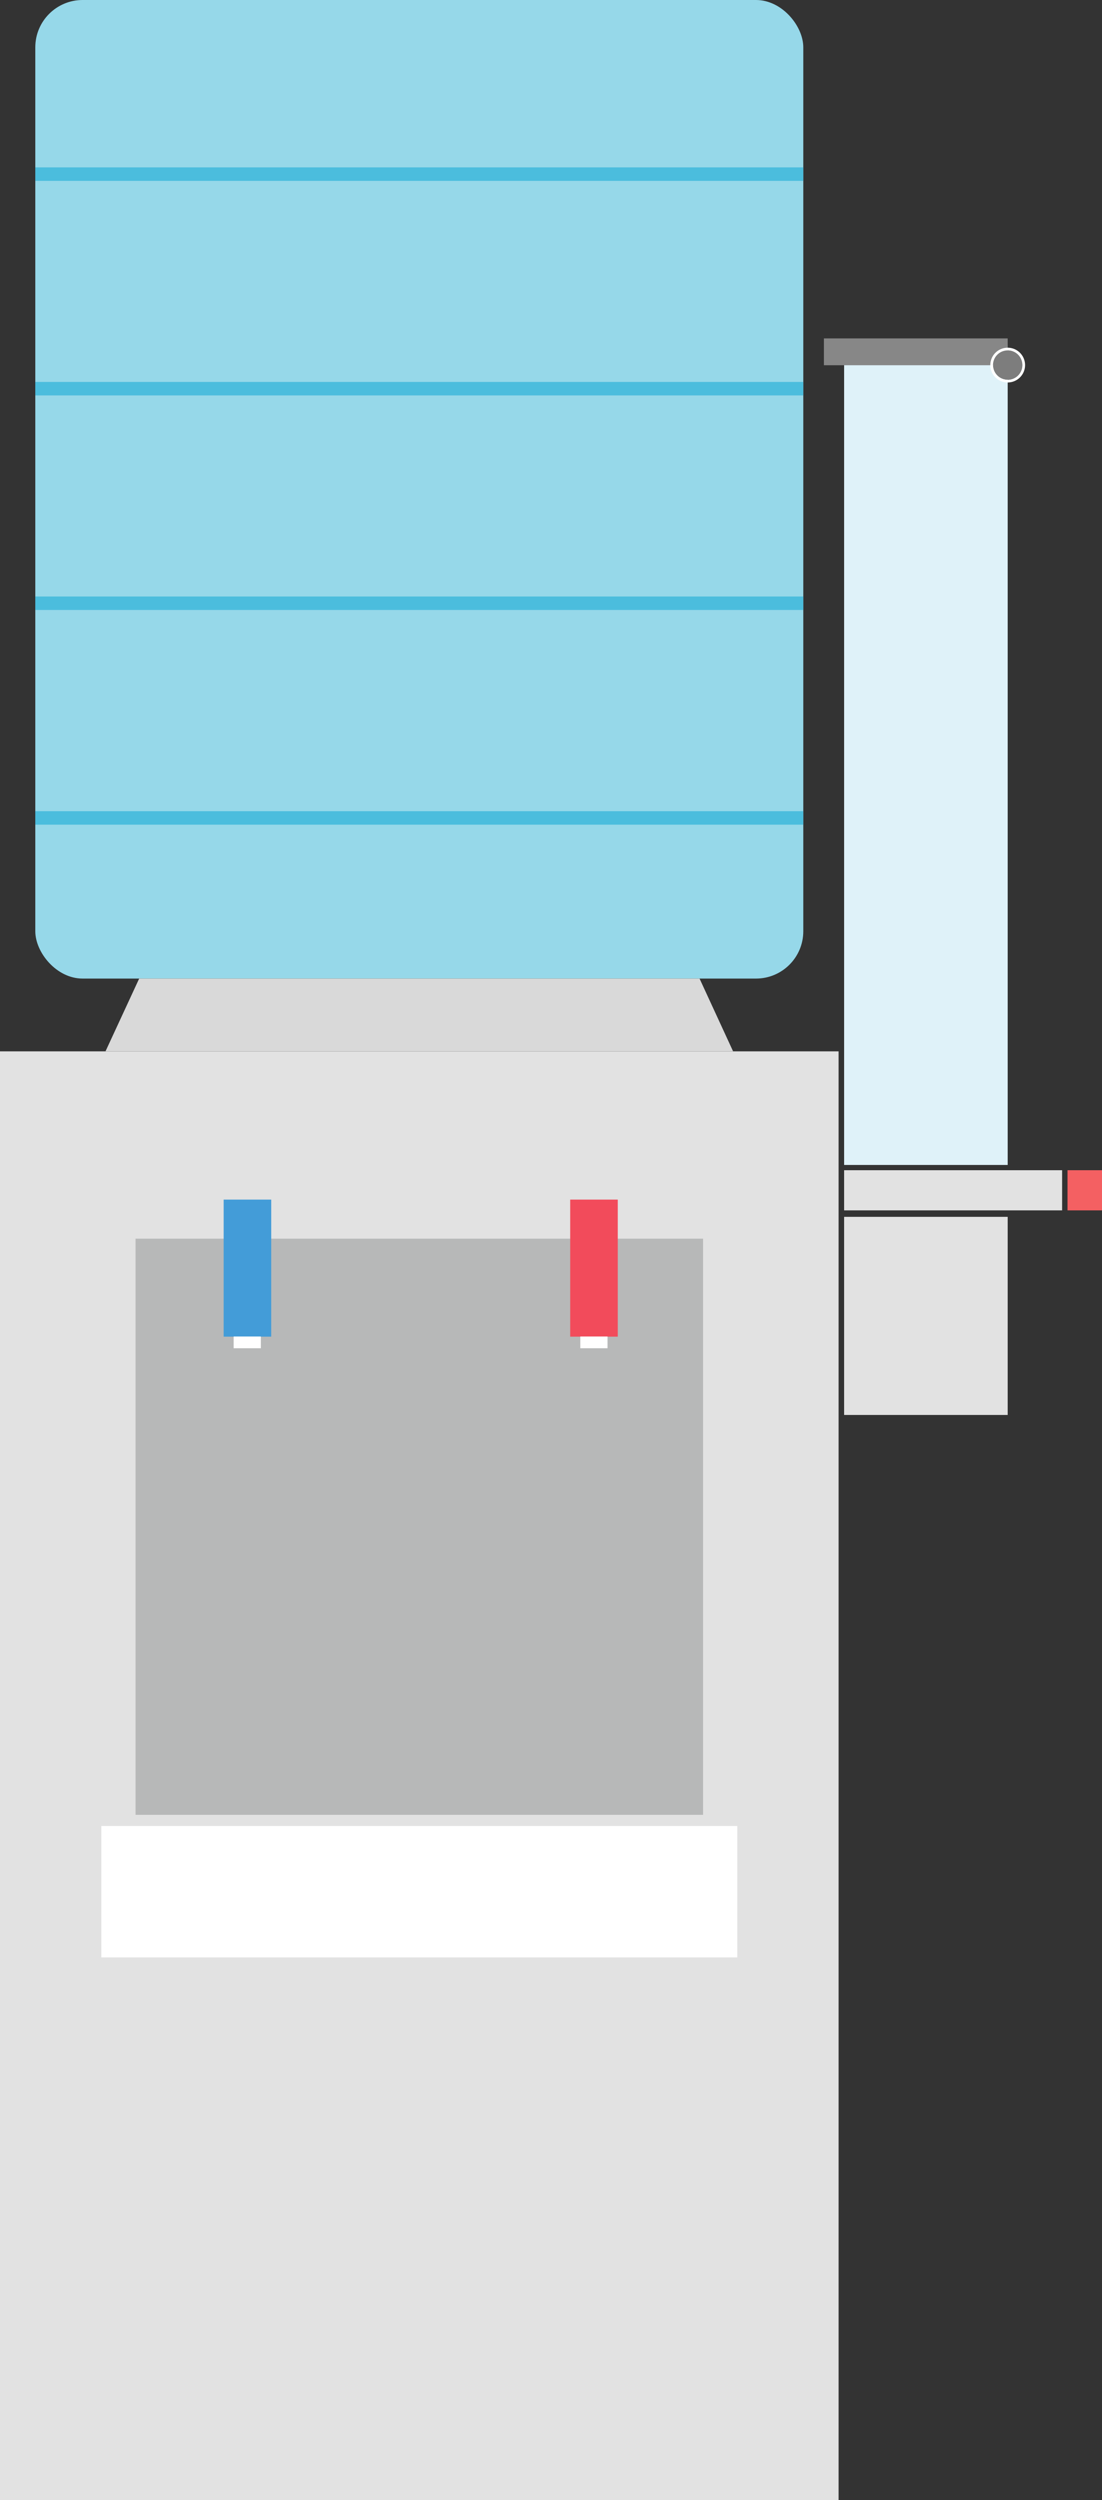 <svg xmlns="http://www.w3.org/2000/svg" viewBox="0 0 81.79 185.51"><rect x="0" y="0" width="81.79" height="185.51" fill="#333333" stroke="none"/><defs><style>.cls-1{fill:#96d8e9;}.cls-2{fill:#e2e2e2;}.cls-3{fill:#f46062;}.cls-4{fill:#b7b8b8;}.cls-5{fill:#439cd8;}.cls-6{fill:#f24b5b;}.cls-7{fill:#fff;}.cls-8{opacity:0.5;}.cls-9{fill:#00a1d1;}.cls-10{fill:#d9d9d9;}.cls-11{fill:#dff2f9;}.cls-12{fill:#878787;}.cls-13{fill:#7d7d7d;}</style></defs><g id="レイヤー_2" data-name="レイヤー 2"><g id="レイヤー_1-2" data-name="レイヤー 1"><rect class="cls-1" x="2.62" width="57" height="72.61" rx="3.51"/><rect class="cls-2" y="78.01" width="62.24" height="107.5"/><rect class="cls-2" x="62.65" y="86.83" width="16.18" height="2.98"/><rect class="cls-2" x="62.65" y="90.29" width="12.14" height="14.7"/><rect class="cls-3" x="79.23" y="86.83" width="2.57" height="2.98"/><rect class="cls-4" x="10.06" y="91.91" width="42.12" height="42.75"/><rect class="cls-5" x="16.6" y="89.01" width="3.53" height="10.17"/><rect class="cls-6" x="42.32" y="89.01" width="3.53" height="10.17"/><rect class="cls-7" x="17.34" y="99.17" width="2.02" height="0.87"/><rect class="cls-7" x="43.07" y="99.17" width="2.02" height="0.87"/><rect class="cls-7" x="7.52" y="135.49" width="47.2" height="9.75"/><g class="cls-8"><rect class="cls-9" x="2.62" y="12.42" width="57" height="1"/><rect class="cls-9" x="2.62" y="28.34" width="57" height="1"/><rect class="cls-9" x="2.62" y="44.26" width="57" height="1"/><rect class="cls-9" x="2.62" y="60.19" width="57" height="1"/></g><polygon class="cls-10" points="54.41 78.01 7.83 78.01 10.33 72.61 51.92 72.61 54.41 78.01"/><rect class="cls-11" x="62.65" y="25.6" width="12.14" height="60.84"/><rect class="cls-12" x="61.15" y="25.11" width="13.64" height="1.99"/><path class="cls-13" d="M75.88,27.1A1.09,1.09,0,1,1,74.79,26,1.08,1.08,0,0,1,75.88,27.1Z"/><path class="cls-7" d="M74.79,26A1.09,1.09,0,1,1,73.7,27.1,1.09,1.09,0,0,1,74.79,26m0-.2a1.29,1.29,0,1,0,1.29,1.29,1.29,1.29,0,0,0-1.29-1.29Z"/></g></g></svg>